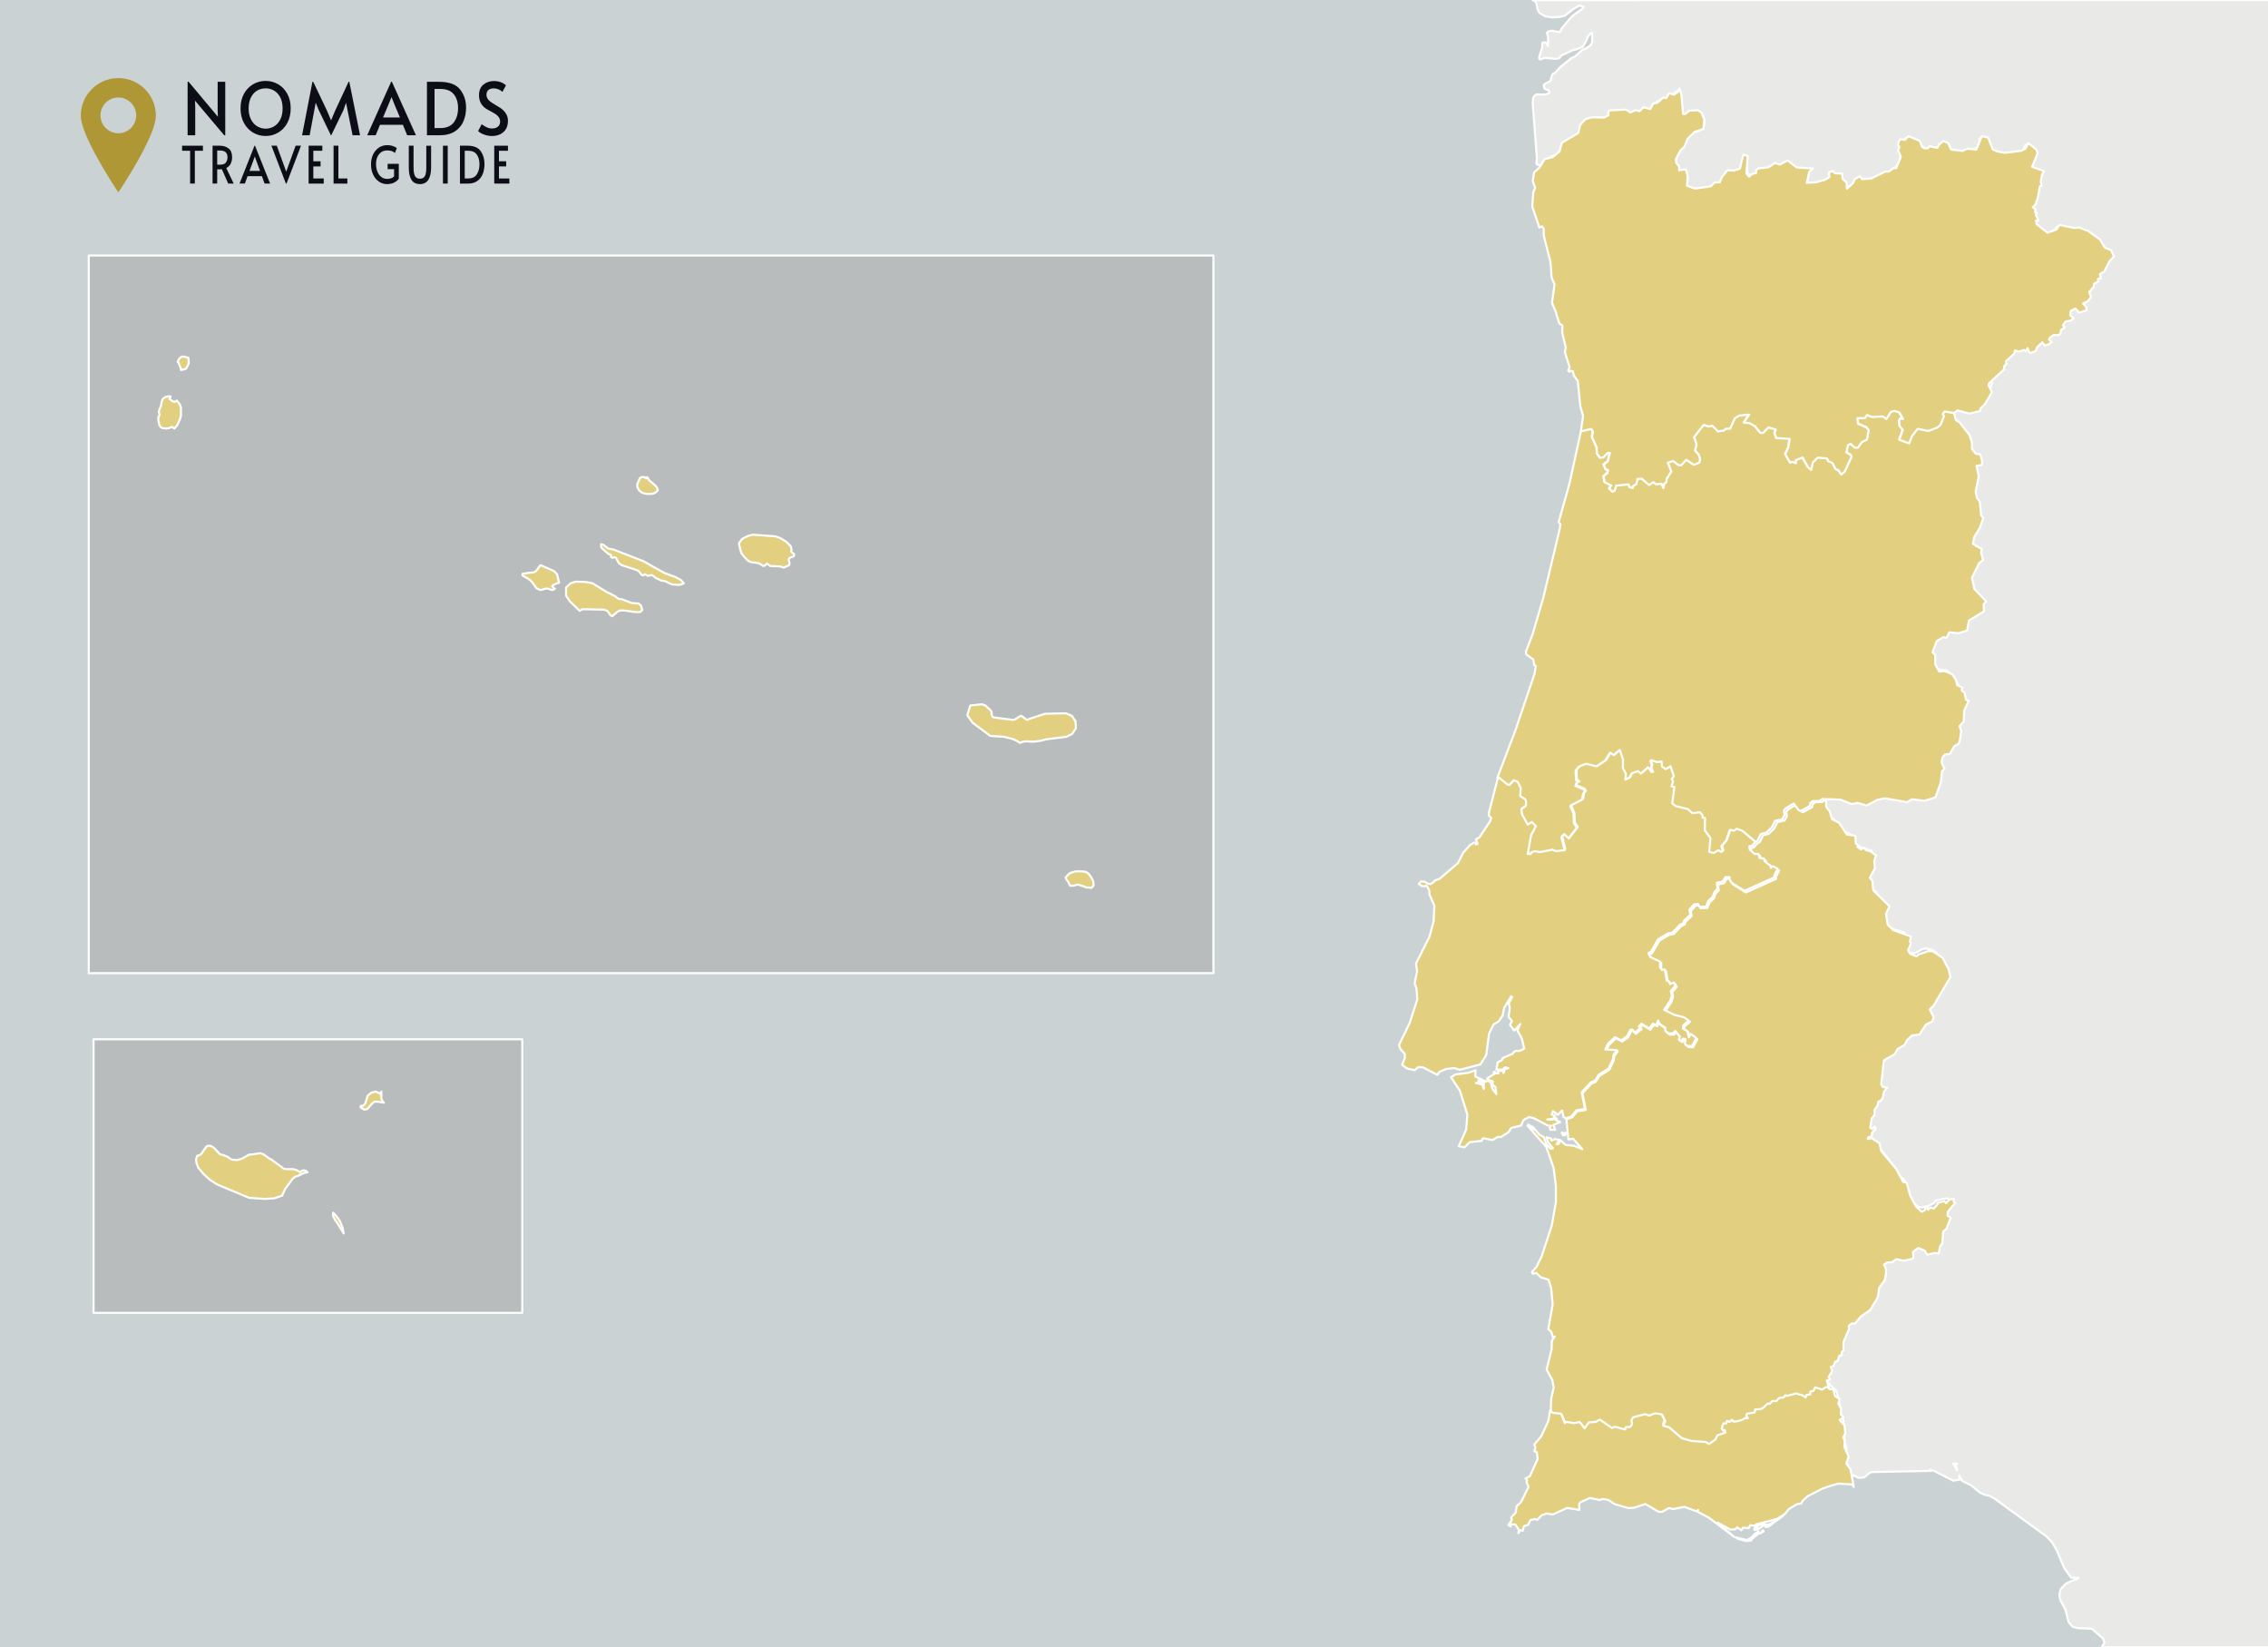 <?xml version="1.0" encoding="utf-8"?>
<!-- Generator: Adobe Illustrator 16.0.0, SVG Export Plug-In . SVG Version: 6.00 Build 0)  -->
<!DOCTYPE svg PUBLIC "-//W3C//DTD SVG 1.1//EN" "http://www.w3.org/Graphics/SVG/1.1/DTD/svg11.dtd">
<svg version="1.1" xmlns="http://www.w3.org/2000/svg" xmlns:xlink="http://www.w3.org/1999/xlink" x="0px" y="0px"
	 width="543.75px" height="394.852px" viewBox="0 0 543.75 394.852" enable-background="new 0 0 543.75 394.852"
	 xml:space="preserve">
<g id="Layer_1">
	<g id="Spain">
		<rect id="Sea2" x="0" y="0" fill="#CAD2D3" width="543.75" height="394.852"/>
		<path id="France" fill="#E9E9E7" stroke="#FFFFFF" stroke-width="0.5" stroke-linecap="round" stroke-linejoin="round" d="
			M638.309,33.792"/>
		<g>
			<path fill="#E9E9E7" stroke="#FFFFFF" stroke-width="0.5" stroke-linecap="round" stroke-linejoin="round" d="M543.75,0
				L367.453,0.055l0.584,0.208l0.32,0.644l0.248,1.231c0.006,0.026,0.014,0.055,0.027,0.08l0.381,0.764
				c0.027,0.054,0.07,0.1,0.123,0.13l1.271,0.765c0.035,0.021,0.076,0.035,0.115,0.041l1.729,0.258l1.697-0.134l1.148-0.254
				c0.047-0.011,0.09-0.032,0.129-0.063l1.867-1.499l1.145-0.637c0.025-0.014,0.049-0.031,0.07-0.053l0.129-0.128l0.334-0.043
				l0.867,0.248c0.02,0.006,0.037,0.011,0.057,0.013l-0.098,0.26l-0.676,0.563l-1.699,1.184l-0.91,0.912l-1.91,2.292
				c-0.02,0.024-0.037,0.052-0.047,0.078l-0.338,0.785l-0.051,0.026l-1.805-0.361c-0.041-0.008-0.082-0.008-0.123,0l-0.637,0.127
				c-0.027,0.005-0.055,0.016-0.08,0.027l-0.256,0.127c-0.143,0.071-0.209,0.234-0.16,0.385l0.238,0.791v2.188l-0.023,0.031
				l-0.398-0.717c-0.057-0.101-0.162-0.164-0.279-0.164h-0.381c-0.174,0-0.318,0.143-0.318,0.318v0.966l-0.496,1.492l-0.256,0.892
				c-0.033,0.115,0.002,0.24,0.092,0.321c0.088,0.082,0.215,0.107,0.326,0.063l0.949-0.355l2.602,0.249
				c0.029,0,0.061,0.001,0.092-0.005l0.637-0.128c0.074-0.016,0.141-0.056,0.188-0.113l0.463-0.577l2.676-1.223l1.059-0.269
				l1.273-0.509c0.066-0.025,0.121-0.072,0.156-0.132l0.787-1.319l0.484-1.212l0.658-0.658l0.236-0.064l0.043,0.163v2.089
				l-0.201,0.407l-0.221,0.33l-1.041,0.699l-0.893,0.383c-0.033,0.014-0.063,0.033-0.088,0.059l-1.623,1.498l-0.828,0.351
				c-0.029,0.013-0.057,0.027-0.082,0.048l-2.711,2.2l-1.006,1.133l-0.219,0.218l-0.461,0.231c-0.07,0.035-0.125,0.095-0.152,0.167
				l-0.271,0.693l-0.115,0.597l-0.088,0.257l-1.156,0.578c-0.029,0.017-0.057,0.035-0.082,0.061l-0.254,0.255
				c-0.078,0.079-0.111,0.194-0.084,0.303l0.127,0.51c0.027,0.102,0.1,0.184,0.199,0.221l0.885,0.333l0.145,0.359l-0.232,0.39
				l-0.814,0.212h-2.035c-0.084,0-0.166,0.034-0.225,0.093l-0.51,0.51c-0.051,0.051-0.084,0.118-0.092,0.19l-0.127,1.205
				l1.02,13.433l-0.127,1.02c-0.018,0.149,0.072,0.293,0.215,0.341l0.764,0.254c0.107,0.034,0.225,0.012,0.309-0.062l0.939-0.813
				l0.725-0.966l0.797-0.454l0.975-0.245c0.041-0.01,0.078-0.028,0.113-0.054l1.021-0.765c0.027-0.021,0.053-0.049,0.072-0.078
				l0.789-1.192l0.469-1.055l1.623-0.936l1.338-0.408l1.146-0.637c0.055-0.031,0.1-0.079,0.129-0.135l0.395-0.799l0.477-1.333
				l0.484-0.725l0.674-0.562l0.869-0.227h1.779c0.039,0,0.076-0.007,0.113-0.021l1.02-0.382c0.025-0.01,0.051-0.022,0.072-0.039
				l1.725-1.24l3.557,0.677l4.724-1.121c0.033-0.006,0.618-1.206,0.649-1.219l0.762-0.382c0.025-0.014,0.051-0.03,0.072-0.049
				l1.199-0.511l0.531-0.313l0.656,0.344l0.455-1.092c0.037,0,0.076-0.007,0.111-0.021l1.02-0.382
				c0.027-0.011,0.055-0.024,0.078-0.043l1.281-0.96l0.281,0.353l0.346,1.034l-0.125,2.919l0.129,1.146
				c0.01,0.084,0.051,0.161,0.117,0.213l0.637,0.51c0.08,0.064,0.186,0.086,0.285,0.058l0.932-0.269l0.848-0.365l0.896-0.11
				l0.881,0.33l0.666,0.667l0.33,0.884l-0.111,1.132l-0.447,0.782l-0.693,0.58l-2.416,0.573l-0.678,1.877
				c-0.02,0.02-0.039,0.041-0.055,0.066l-1.932,3.094l-0.508,1.146c-0.014,0.031-0.021,0.064-0.023,0.098l-0.131,1.273
				c-0.004,0.059,0.006,0.12,0.033,0.174l0.637,1.273c0.033,0.066,0.09,0.121,0.158,0.15l1.705,0.73l0.283,0.376l0.109,0.764
				l-0.252,1.656v0.127c0,0.166,0.127,0.303,0.291,0.317l4.457,0.382c0.043,0.003,0.09-0.001,0.133-0.018l2.113-0.746h0.07
				c0.09,0,0.174-0.037,0.234-0.102l1.688-1.822l0.471-0.716l0.6-0.599l0.629-0.315l0.836,0.117h0.893
				c0.115,0,0.221-0.063,0.275-0.161l0.512-0.892c0.014-0.028,0.025-0.059,0.031-0.09l0.25-1.127l0.211-0.736l0.469-0.175
				l0.104,1.519l0.381,2.038c0.027,0.15,0.16,0.26,0.313,0.26h1.527c0.084,0,0.166-0.034,0.227-0.094l0.381-0.382
				c0.023-0.024,0.043-0.053,0.059-0.083l0.273-0.551l0.07-0.208l0.391-0.083l1.475-0.01l3.184-0.763
				c0.025-0.007,0.055-0.017,0.08-0.03l1.277-0.697l0.592,0.197l1.512,1.006l0.893,0.51c0.047,0.027,0.104,0.042,0.158,0.042h2.232
				l-0.625,1.873c-0.012,0.031-0.018,0.065-0.018,0.101v0.636c0,0.128,0.076,0.243,0.193,0.293l0.891,0.382
				c0.027,0.011,0.055,0.019,0.082,0.022l0.893,0.127c0.025,0.004,0.055,0.005,0.078,0.002l1.223-0.146l1.018-0.383
				c0.033-0.013,0.064-0.029,0.094-0.054l0.764-0.636c0.035-0.028,0.061-0.063,0.082-0.104l0.271-0.551l0.127-0.382
				c0.012-0.033,0.016-0.066,0.016-0.101v-0.25l0.195-0.196h0.166l0.875,0.493l1.049,0.35l0.545,0.751l0.486,1.085l0.256,1.146
				c0.025,0.112,0.111,0.204,0.223,0.236c0.029,0.009,0.059,0.013,0.088,0.013c0.084,0,0.166-0.033,0.225-0.095l0.648-0.646
				l1.236-1.366l0.572-0.459l0.609-0.108l1.975,0.125l0.951-0.143l3.693-1.271c0.027-0.01,0.051-0.022,0.076-0.039l1.652-1.146
				c0.025-0.017,0.051-0.038,0.068-0.062l0.521-0.651l0.637-0.891c0.029-0.046,0.049-0.097,0.057-0.15l0.127-1.146
				c0.002-0.029,0.002-0.061-0.004-0.09l-0.373-2.116l0.107-0.864l1.002-0.89l0.842-0.48l0.58-0.097l1.525,1.055l1.527,1.272
				c0.021,0.019,0.047,0.033,0.072,0.046l1.652,0.764c0.08,0.037,0.178,0.039,0.26,0.003l1.84-0.795l1.096-0.768l0.201,0.134
				c0.006,0.005,0.014,0.004,0.021,0.008c0.006,0.002,0.008,0.009,0.012,0.012l0.725,0.358l1.273,0.891
				c0.031,0.021,0.063,0.036,0.098,0.046l1.4,0.382c0.037,0.011,0.072,0.015,0.109,0.011l3.184-0.254
				c0.049-0.005,0.098-0.02,0.139-0.045l1.273-0.765c0.086-0.051,0.141-0.138,0.152-0.236l0.213-1.812l1.178,0.271l1.715,2.814
				c0.045,0.073,0.115,0.125,0.199,0.145l1.654,0.383c0.027,0.006,0.055,0.008,0.082,0.008l3.643-0.14l1.783-0.51
				c0.094-0.025,0.17-0.093,0.207-0.184l0.516-1.238l0.908,0.364l0.648,0.758l0.117,0.971l-0.383,2.93
				c-0.01,0.082,0.012,0.165,0.061,0.23l0.385,0.509c0.051,0.067,0.127,0.112,0.209,0.124l0.826,0.112l1.066,0.388l-0.506,1.025
				l-1.273,5.61l-0.115,0.583l-0.736,1.226c-0.055,0.093-0.061,0.208-0.01,0.306l0.244,0.485l0.49,1.231l0.127,1.253l0.254,1.4
				c0.008,0.043,0.023,0.084,0.049,0.12l0.766,1.146c0.037,0.057,0.092,0.1,0.156,0.123l1.398,0.509
				c0.063,0.021,0.121,0.024,0.188,0.01l0.559-0.143l0.891-0.382c0.027-0.013,0.051-0.026,0.072-0.045l0.639-0.509
				c0.02-0.018,0.039-0.036,0.055-0.059l0.35-0.465l0.26-0.172l0.473-0.006l4.16,0.881l2.51,0.878l2.203,1.459l2.127,2.24
				l0.656,1.051l0.367,0.457l-2.264,3.459l-1.313,1.45l-0.381,0.638c-0.029,0.048-0.045,0.104-0.045,0.163v0.637
				c0,0.063,0.018,0.124,0.053,0.177l0.178,0.265l-0.082,0.327l-1.887,3.143c-0.029,0.049-0.045,0.104-0.045,0.164v0.215
				l-1.361,0.104c-0.033,0.002-0.063,0.01-0.094,0.021l-0.637,0.255c-0.031,0.013-0.059,0.029-0.086,0.051l-0.764,0.638
				c-0.104,0.086-0.141,0.227-0.096,0.353c0.041,0.108,0.133,0.185,0.244,0.205l-0.205,0.737l-0.504-0.096h-0.254
				c-0.113,0-0.221,0.062-0.275,0.16l-1.508,2.637l-1.59,1.595l-1.031,0.773l-0.73,0.608l-2.949,1.292l-0.426,0.318l-3.242,0.002
				l-1.02,0.128c-0.092,0.011-0.174,0.062-0.225,0.139l-2.414,3.429c-0.016,0.023-0.029,0.047-0.039,0.074l-0.605,1.576
				l-1.771,1.533l-0.664,0.934l-0.254,0.51c-0.027,0.053-0.037,0.109-0.033,0.167l0.121,1.597l-0.35,1.168l-1.971,2.843
				l-0.686,0.683l-1.23,0.117l-3.182-0.255c-0.059-0.001-0.115,0.006-0.168,0.032l-1.02,0.51c-0.088,0.044-0.148,0.126-0.17,0.223
				l-0.244,1.223l-0.482,0.846c-0.035,0.062-0.051,0.133-0.041,0.204l0.129,0.891c0.006,0.046,0.023,0.092,0.051,0.131l0.531,0.795
				l1.506,1.752l0.732,1.09l1.135,2.765l0.381,1.399c0.008,0.027,0.02,0.055,0.033,0.08l0.383,0.637
				c0.049,0.083,0.133,0.138,0.229,0.15l0.811,0.116l0.354,0.267l0.207,0.818l-0.176,0.525l-0.615,0.203
				c-0.119,0.042-0.207,0.15-0.217,0.279l-0.127,1.783c-0.002,0.042,0.002,0.083,0.018,0.122l0.113,0.335l0.123,0.71v0.286
				l-0.201,0.302c-0.033,0.052-0.053,0.113-0.053,0.177l0.004,2.081l0.135,0.932l0.631,2.262l0.379,2.142l0.125,1.241v0.713
				l-0.35,1.055l-1.16,2.322l-0.381,1.019c-0.018,0.047-0.021,0.097-0.018,0.147l0.127,1.146c0.004,0.038,0.014,0.074,0.031,0.107
				l0.383,0.765c0.021,0.041,0.049,0.078,0.086,0.105l0.582,0.467l0.451,0.881l0.242,1.086l-0.107,0.638l-1.133,1.771l-1.02,2.291
				c-0.023,0.058-0.033,0.12-0.023,0.182l0.383,2.292c0.006,0.039,0.021,0.077,0.041,0.111l1.146,1.909
				c0.016,0.025,0.033,0.049,0.057,0.069l1.602,1.488l-0.742,1.376l-2.648,2.025l-0.383,0.381c-0.041,0.041-0.07,0.091-0.084,0.146
				l-0.26,1.161c-0.004,0.013,0.002,0.024,0.002,0.036c-0.002,0.008-0.008,0.016-0.008,0.026v0.458l-0.078,0.234l-0.744,0.531
				l-0.855,0.116l-1.021-0.127c-0.047-0.005-0.096,0-0.139,0.014l-0.334,0.111h-0.584c-0.066,0-0.129,0.021-0.184,0.059
				l-2.133,1.503l-0.979,0.369c-0.066,0.024-0.125,0.072-0.162,0.134l-0.41,0.7l-0.496,1.487l-0.482,0.729
				c-0.064,0.094-0.072,0.217-0.021,0.319l0.486,0.976l0.375,2.243c0.004,0.038,0.018,0.074,0.037,0.106l0.51,0.892
				c0.033,0.063,0.092,0.111,0.158,0.137l0.637,0.254c0.027,0.013,0.059,0.021,0.09,0.022l1.342,0.122l0.396,0.192l0.588,0.47
				l0.639,1.137l1.113,1.354l1.949,3.534l-0.828,1.432l-0.254,0.763c-0.018,0.053-0.02,0.109-0.01,0.164l0.115,0.573l-0.471,2.149
				l-0.094,0.188l-0.447,0.337c-0.053,0.04-0.094,0.094-0.113,0.155l-0.127,0.382c-0.01,0.032-0.016,0.065-0.016,0.1l0.004,0.308
				l0.123,0.712l0.002,0.855l-0.123,1.118l-0.115,0.575l-1.209,1.812l-0.424,0.319l-1.098,0.365
				c-0.045,0.016-0.088,0.042-0.123,0.077l-0.381,0.382c-0.029,0.028-0.053,0.063-0.07,0.1l-0.379,0.892
				c-0.018,0.04-0.025,0.083-0.025,0.126v0.764c0,0.04,0.006,0.081,0.023,0.118l0.24,0.596l0.102,0.41l-0.199,0.504l-0.652,1.183
				l-0.256,0.637c-0.016,0.037-0.023,0.078-0.023,0.118v0.637c0,0.034,0.004,0.067,0.02,0.101l0.221,0.76l-0.545,1.197l-0.613,0.307
				l-7.42,0.883h-1.557l-1.066-0.711c-0.082-0.055-0.184-0.066-0.277-0.037l-0.717,0.237l-2.156,0.004l-0.891,0.127
				c-0.027,0.003-0.055,0.012-0.082,0.022l-1.457,0.607l-11.006-0.505c-0.094-0.01-0.174,0.027-0.234,0.088
				c-0.063,0.06-0.1,0.143-0.1,0.229v0.127c0,0.043,0.01,0.086,0.027,0.125l0.373,0.872l1.654,4.711
				c0.02,0.051,0.051,0.098,0.09,0.133l0.975,0.843l1.557,2.072l0.766,0.764c0.023,0.023,0.053,0.045,0.084,0.061l1.719,0.859
				l0.424,0.531l0.365,1.336c0.02,0.07,0.063,0.133,0.123,0.176l0.932,0.662l1.072,0.529l2.045,0.602l0.273,0.455l0.004,1.26
				l-0.238,1.469l-0.391,1.041l-0.256,0.893c-0.01,0.027-0.012,0.057-0.012,0.088l0.004,1.584l0.254,1.4
				c0.006,0.029,0.016,0.059,0.029,0.084l0.381,0.766c0.021,0.039,0.045,0.072,0.078,0.1l0.852,0.721l2.414,3.018l-0.535,0.957
				c-0.021,0.041-0.033,0.084-0.037,0.127l-0.127,1.4c-0.004,0.037,0,0.074,0.01,0.111l0.381,1.4
				c0.01,0.039,0.029,0.074,0.053,0.105l0.764,1.02c0.023,0.033,0.057,0.061,0.092,0.082l1.271,0.764
				c0.025,0.016,0.053,0.027,0.08,0.035l1.367,0.369l1.158,0.465l0.535,1.068l-0.098,0.486l-0.617,1.236
				c-0.033,0.063-0.041,0.135-0.027,0.205l0.127,0.635c0.014,0.063,0.043,0.117,0.088,0.164l0.508,0.51
				c0.025,0.023,0.055,0.043,0.082,0.061l0.768,0.381c0.025,0.014,0.057,0.023,0.09,0.029l0.764,0.127
				c0.059,0.01,0.115,0.004,0.17-0.02l0.684-0.277l1.211-0.727l1.143-0.115l1.295,0.354l1.057,0.695l0.857,0.859l0.59,1.045
				l0.354,1.176l-0.352,1.051c-0.043,0.125,0,0.266,0.104,0.348l0.518,0.414v0.422l-0.215,0.537l-0.516,0.656l-1.633,3.271
				l-1.115,1.615l-1.109,0.859c-0.123,0.098-0.158,0.268-0.084,0.404l0.705,1.293l-0.234,0.975v0.723l-0.926,0.707l-0.605,0.607
				l-0.813,0.465l-2.246,0.498c-0.045,0.01-0.086,0.029-0.123,0.057l-0.506,0.383c-0.047,0.035-0.084,0.082-0.105,0.135l-0.23,0.576
				l-0.697,0.701l-0.848,0.725l-0.705,0.234c-0.037,0.012-0.072,0.033-0.102,0.059l-3.057,2.545
				c-0.072,0.063-0.113,0.15-0.113,0.244v0.172l-0.469,0.818c-0.014,0.025-0.025,0.053-0.031,0.08l-0.518,2.725l-0.129,1.527
				c-0.002,0.029,0,0.061,0.006,0.09l0.121,0.574v0.508c0,0.049,0.012,0.098,0.035,0.143l0.254,0.51
				c0.037,0.076,0.104,0.133,0.184,0.16l0.313,0.104l0.139,0.139l0.084,0.342l-0.217,0.76l-2.135,3.141
				c-0.021,0.029-0.037,0.063-0.045,0.098l-0.877,3.258l-0.48,0.721c-0.072,0.111-0.068,0.254,0.006,0.363l0.561,0.783l-0.094,0.553
				l-1.088,1.33c-0.061,0.07-0.086,0.164-0.068,0.256c0.016,0.092,0.07,0.172,0.148,0.221l0.611,0.363l1.492,1.119l5.307,6.951
				l0.229,0.332l0.373,0.865l0.127,0.383c0.016,0.047,0.043,0.088,0.076,0.123l0.422,0.416l0.852,0.604l0.207,0.207l2.014,5.283
				c0.016,0.043,0.041,0.082,0.072,0.111l0.529,0.529l0.764,0.637c0.059,0.047,0.129,0.074,0.205,0.074l0.824-0.006l1.273-0.254
				c0.027-0.006,0.055-0.016,0.08-0.027l1.273-0.639c0.047-0.023,0.086-0.057,0.115-0.098l0.479-0.672l0.012,0.008
				c0.045,0.02,0.094,0.031,0.145,0.031h0.127c0.029,0,0.059-0.004,0.086-0.01l1.344-0.373l1.289-0.117l0.037,0.025l-0.135,0.113
				l0.361,0.361l-0.387,1.469l-0.396,0.93l-0.746,2.121l-0.928,2.139l-0.48,1.93l-0.449,0.674l-0.369,1.334l-0.684,0.137
				l-2.746-1.193l-1.369-0.219l-0.734,0.734l-0.631,1.561l-0.396,0.594l-0.172,0.113l-0.512,0.104l-0.629,0.334l-2.084-0.383
				l-0.619,0.465l-1.771,0.408l-0.502,0.752l0.012,0.828l0.113,0.514v0.568l-0.213,0.99l-1.168,3.133l-0.49,2.08l-1.301,2.367
				l-4.748,3.998l-1.004,1.395l-0.742,2.174l-0.5,3.131l-0.223,0.895l-1.451,1.678l-0.875,0.658l0.238,0.719l-0.059,0.248
				l-0.564,0.779l-0.268,0.502v1.551h0.412l0.225,0.842v0.441l0.188,0.188l0.414,0.641l1.338,1.244l0.152,0.229l0.713,2.584
				l0.121,1.318l-0.146,0.869l0.924,2.113l0.389,5.082l0.467,1.977l-0.377,1.002l0.295,1.619l0.844,3.23l2.232,0.957l1.254-0.18
				l1.1-0.961l0.563-0.281l14.543-0.297l-0.502-0.301l0.918,0.275l4.645,2.389l1.602-0.268l-0.158-0.947l0.754,1.291l2.143,1.07
				l2.105,1.736l1.16,0.514l1.059,0.234l1.252,0.676l12.553,9.131l1.309,1.426l1.078,1.91l1.783,4.199l1.664,2.301h1.783
				l-0.26,0.207l-1.869,0.75l-1.02,0.51l-1.193,1.291l-0.316,1.441l0.281,1.283l0.807,1.396l0.471,1.041l0.674,2.691l0.996,1.158
				l1.215,0.305l3.371,0.139l2.717,2.398l0.293,0.973l-0.68,1.088h39.918 M468.254,350.801h0.914l-0.217,0.43l0.27,1.164
				L468.254,350.801z"/>
		</g>
	</g>
	<g id="Logo">
		<g id="nomads-travel-guide_1_">
			<g id="Text_1_">
				<g>
					<path fill="#0C0D17" d="M46.756,24.124l0.049,1.397v6.904h-1.824V19.59h0.228l7.035,8.403l-0.062-1.465V19.61h1.821v12.814
						h-0.246L46.756,24.124z"/>
					<path fill="#0C0D17" d="M60.677,31.785c-0.92-0.54-1.648-1.311-2.193-2.31c-0.541-0.999-0.813-2.162-0.813-3.49
						c0-1.333,0.268-2.501,0.813-3.495c0.544-0.994,1.273-1.76,2.193-2.293c0.917-0.536,1.921-0.803,3.007-0.803
						c1.084,0,2.087,0.268,3.004,0.803c0.921,0.533,1.651,1.302,2.195,2.293c0.544,0.99,0.812,2.158,0.812,3.495
						c0,1.324-0.271,2.49-0.814,3.49c-0.541,0.998-1.277,1.77-2.192,2.31c-0.919,0.542-1.919,0.812-3.007,0.812
						C62.594,32.596,61.593,32.327,60.677,31.785z M65.735,30.273c0.618-0.378,1.111-0.934,1.476-1.661
						c0.364-0.724,0.545-1.591,0.545-2.606c0-1.022-0.183-1.896-0.545-2.622s-0.854-1.274-1.466-1.648
						c-0.614-0.373-1.303-0.559-2.062-0.559c-0.762,0-1.456,0.188-2.073,0.559c-0.619,0.371-1.105,0.92-1.46,1.648
						c-0.358,0.727-0.541,1.599-0.541,2.622c0,1.014,0.186,1.881,0.557,2.606c0.365,0.728,0.863,1.282,1.489,1.661
						c0.625,0.375,1.3,0.564,2.03,0.564C64.431,30.837,65.118,30.649,65.735,30.273z"/>
					<path fill="#0C0D17" d="M76.44,26.441l-0.75-1.814l-0.341,1.814l-1.113,5.979h-1.811l2.479-12.813h0.193l3.296,6.921
						l0.979,2.321l0.979-2.321l3.221-6.921h0.177l2.574,12.813h-1.792l-1.205-5.979l-0.354-1.814l-0.654,1.814l-2.897,5.979h-0.096
						L76.44,26.441z"/>
					<path fill="#0C0D17" d="M93.954,19.59l5.767,12.833h-2.104l-1.022-2.51h-5.493l-1.031,2.51h-2.036l5.743-12.833H93.954z
						 M93.14,25.051l-1.302,3.103h4.041l-1.295-3.085l-0.702-1.763H93.85L93.14,25.051z"/>
					<path fill="#0C0D17" d="M102.361,19.61h2.883c2.41,0,4.104,0.607,5.057,1.83c0.959,1.222,1.442,2.673,1.442,4.356
						c0,1.178-0.206,2.259-0.62,3.25c-0.408,0.995-1.095,1.808-2.043,2.437c-0.952,0.625-2.198,0.941-3.739,0.941h-2.98
						L102.361,19.61L102.361,19.61z M105.538,30.697c1.499,0,2.588-0.456,3.271-1.37c0.671-0.913,1.01-2.056,1.01-3.439
						c0-1.352-0.342-2.448-1.024-3.296c-0.678-0.852-1.765-1.271-3.26-1.271h-1.353v9.379L105.538,30.697L105.538,30.697z"/>
					<path fill="#0C0D17" d="M116.01,32.232c-0.639-0.241-1.103-0.516-1.383-0.819l0.863-1.653c0.225,0.221,0.58,0.446,1.067,0.685
						c0.478,0.235,0.945,0.354,1.393,0.354c0.574,0,1.048-0.14,1.41-0.432s0.544-0.69,0.544-1.204c0-0.394-0.097-0.735-0.292-1.028
						c-0.196-0.287-0.435-0.533-0.718-0.723c-0.285-0.191-0.679-0.429-1.201-0.707c-0.618-0.323-1.049-0.568-1.272-0.731
						c-1.055-0.753-1.582-1.803-1.582-3.136c0-1.104,0.344-1.951,1.028-2.538c0.686-0.588,1.548-0.877,2.59-0.877
						c1.111,0,2.064,0.341,2.854,1.027l-0.869,1.582c-0.207-0.229-0.496-0.431-0.872-0.6c-0.374-0.167-0.772-0.253-1.191-0.253
						c-0.539,0-0.971,0.132-1.283,0.394c-0.309,0.261-0.462,0.651-0.462,1.159c0,0.362,0.097,0.683,0.291,0.966
						c0.197,0.286,0.444,0.532,0.737,0.74c0.298,0.21,0.698,0.465,1.21,0.769c0.488,0.29,0.862,0.521,1.126,0.687
						c0.259,0.17,0.504,0.369,0.731,0.604c0.313,0.302,0.572,0.663,0.764,1.079c0.196,0.419,0.288,0.88,0.288,1.38
						c0,0.775-0.16,1.438-0.491,1.985c-0.331,0.548-0.788,0.96-1.368,1.237c-0.578,0.279-1.24,0.417-1.979,0.417
						C117.298,32.596,116.654,32.477,116.01,32.232z"/>
				</g>
				<g>
					<path fill="#0C0D17" d="M45.58,36.134h-1.925v-1.211h4.996v1.214h-1.939v7.859H45.58V36.134z"/>
					<path fill="#0C0D17" d="M54.707,43.998l-1.51-3.43c-0.313,0.018-0.593,0.024-0.836,0.024h-0.291v3.405h-1.107v-9.075h1.708
						c0.864,0,1.576,0.225,2.134,0.66c0.563,0.419,0.84,1.128,0.84,2.104c0,0.603-0.119,1.128-0.352,1.568
						c-0.232,0.438-0.584,0.785-1.049,1.02l1.788,3.729L54.707,43.998L54.707,43.998z M52.8,39.469c0.663,0,1.119-0.174,1.37-0.524
						c0.247-0.35,0.371-0.769,0.371-1.252c0-1.079-0.59-1.615-1.785-1.615h-0.685v3.396L52.8,39.469L52.8,39.469z"/>
					<path fill="#0C0D17" d="M61.139,34.914l3.615,9.082h-1.316l-0.644-1.775H59.35l-0.646,1.775h-1.275l3.594-9.082H61.139z
						 M60.629,38.773l-0.815,2.196h2.53l-0.802-2.192l-0.441-1.241h-0.023L60.629,38.773z"/>
					<path fill="#0C0D17" d="M65.073,34.923h1.294l2.25,6.232l2.257-6.232h1.289l-3.464,9.073h-0.157L65.073,34.923z"/>
					<path fill="#0C0D17" d="M73.989,34.923h3.289v1.214h-2.16v2.513h1.736v1.236h-1.736v2.894h2.498v1.225H73.99v-9.081H73.989z"/>
					<path fill="#0C0D17" d="M79.974,34.923h1.156v7.851h2.15v1.23h-3.308L79.974,34.923L79.974,34.923z"/>
					<path fill="#0C0D17" d="M90.81,43.503c-0.581-0.413-1.043-0.979-1.369-1.688c-0.331-0.726-0.493-1.535-0.493-2.432
						c0-0.864,0.165-1.657,0.498-2.357c0.334-0.701,0.8-1.24,1.387-1.646c0.593-0.39,1.265-0.59,2.002-0.59
						c0.409,0,0.763,0.043,1.085,0.131c0.325,0.094,0.595,0.186,0.796,0.298c0.208,0.109,0.343,0.21,0.417,0.287l-0.45,1.161
						c-0.42-0.41-1.051-0.616-1.875-0.616c-0.54,0-1.018,0.142-1.422,0.433c-0.408,0.287-0.715,0.681-0.921,1.172
						c-0.216,0.493-0.313,1.049-0.313,1.654c0,0.689,0.11,1.31,0.344,1.856c0.227,0.545,0.545,0.969,0.944,1.265
						c0.408,0.299,0.861,0.449,1.371,0.449c0.319,0,0.624-0.039,0.921-0.14c0.295-0.094,0.543-0.242,0.745-0.455v-1.752h-1.545
						v-1.27h2.679v3.555c-0.242,0.37-0.611,0.683-1.108,0.936c-0.49,0.246-1.065,0.374-1.709,0.374
						C92.056,44.123,91.394,43.917,90.81,43.503z"/>
					<path fill="#0C0D17" d="M98.643,43.098c-0.425-0.684-0.636-1.679-0.636-2.975v-5.201h1.143v5.223
						c0,0.97,0.118,1.654,0.356,2.065c0.229,0.416,0.632,0.626,1.176,0.626c0.543,0,0.935-0.207,1.169-0.608
						c0.235-0.41,0.354-1.104,0.354-2.08v-5.221h1.152v5.198c0,1.295-0.222,2.283-0.666,2.966c-0.446,0.684-1.113,1.036-2.005,1.036
						C99.743,44.123,99.065,43.777,98.643,43.098z"/>
					<path fill="#0C0D17" d="M106.199,34.923h1.142v9.073h-1.142V34.923z"/>
					<path fill="#0C0D17" d="M110.273,34.923h1.81c1.509,0,2.565,0.435,3.169,1.305c0.604,0.859,0.903,1.888,0.903,3.083
						c0,0.834-0.131,1.6-0.387,2.31c-0.261,0.708-0.686,1.28-1.285,1.722c-0.591,0.443-1.371,0.669-2.339,0.669h-1.867
						L110.273,34.923L110.273,34.923z M112.262,42.773c0.939,0,1.626-0.319,2.046-0.966c0.426-0.646,0.645-1.46,0.645-2.438
						c0-0.957-0.221-1.742-0.646-2.331c-0.423-0.604-1.108-0.902-2.043-0.902h-0.843v6.64L112.262,42.773L112.262,42.773z"/>
					<path fill="#0C0D17" d="M118.494,34.923h3.289v1.214h-2.156v2.513h1.73v1.236h-1.73v2.894h2.493v1.225h-3.625L118.494,34.923
						L118.494,34.923z"/>
				</g>
			</g>
		</g>
		<g id="pin_1_">
			<g>
				<g>
					<path fill="#AF9735" d="M33.229,38.178c-2.01,3.603-3.979,6.592-4.062,6.72l-0.794,1.2l-0.795-1.2
						c-0.082-0.128-2.065-3.146-4.063-6.72c-2.751-4.934-4.146-8.447-4.146-10.458c0-4.966,4.04-9.004,9.004-9.004
						s9.001,4.038,9.001,9.004C37.374,29.73,35.981,33.245,33.229,38.178z"/>
					<path fill="#CAD2D3" d="M28.373,31.941c-2.36,0-4.287-1.926-4.287-4.287c0-2.364,1.926-4.286,4.287-4.286
						c2.362,0,4.286,1.922,4.286,4.286C32.657,30.015,30.735,31.941,28.373,31.941z"/>
				</g>
			</g>
		</g>
	</g>
</g>
<g id="Layer_2">
	
		<path id="Alentejo-Portugal" fill="#E2CF7F" stroke="#FFFFFF" stroke-width="0.5" stroke-linecap="round" stroke-linejoin="round" d="
		M374.863,271.618l0.657-0.13l-0.313,0.641l-0.543-0.081l-0.245-0.593L374.863,271.618z M437.266,191.489l0.523,0.394l0.035,1.479
		l0.854,1.117l0.559,1.89l1.642,0.805l1.925,2.86l2.019,0.295l0.083,1.822l0.577,0.479l-0.167,0.328l0.856,0.625l0.854-0.43
		l0.264,0.577l1.084,0.295l1.396,0.985l-0.441,1.447l0.179,1.643l-1.214,2.301l0.606,0.706l0.229,2.315l3.879,3.795l-0.84,1.826
		l0.411,2.596l1.349,1.313l4.222,1.528l-0.246,1.266l0.246,0.361l-0.673,1.626l0.476,0.889l1.594,0.591l0.346-0.412l2.529-0.854
		l1.019,0.098l2.302,1.545l1.396,2.63l0.478,1.955l-3.994,6.802l-0.969,0.969l0.938,1.873l-0.33,1.02l-1.478,0.69l-1.626,2.433
		l-1.743,0.211l-1.167,1.086l-0.607,1.166l-1.675,1.002l-0.725,1.249l-2.578,1.464l-0.642,5.651l0.296,0.689l1.167,0.279
		l-0.774,0.821l-0.295,1.479l-0.574,0.903l-0.476,0.015l-0.264,1.119l-0.705,0.95l0.032,1.233l-0.691,0.79l-0.344,2.235l0.476,0.311
		l0.56-0.574l0.296,0.459l-0.938,1.084l-0.017,0.676l-0.871,0.344l-0.114,0.396l0.952-0.231l1.891,1.299l0.394,1.823l3.599,4.304
		l1.644,3.074l0.887,0.247l0.838,3.137l1.414,2.578l1.345,1.233l0.823-0.476l0.049-0.493l0.525,0.016l0.098,0.444l0.594-0.511
		l0.738,0.231l0.938-0.971l-0.066-0.359l1.675-0.444l0.445,0.476l0.838-0.885l1.068-0.117l-0.066,0.69l0.346,0.229l-1.759,2.187
		l-0.082,0.902l0.772,0.477l-1.035,2.712l-0.755,0.56l-0.248,2.924l-0.508,0.658l-0.33,1.758l-0.789-0.168l-2.02,0.411l-0.543-0.936
		l-1.545-0.656l-1.279,0.92l0.096,1.396l-0.312,0.313l-2.037,0.427l-1.708-0.395l-1.183,0.804h-1.037l-0.738,0.526l0.492,1.218
		l-0.098,1.378l-0.23,1.068l-1.347,1.906l-0.33,2.253l-1.838,3.087l-2.203,1.529l-1.512,1.74l-0.609-0.13l-0.804,0.606l0.099,0.707
		l-1.348,3.169l-0.017,2.055l-0.377,0.279l-0.064,0.856l-0.527,0.096l-0.46,1.3l-0.525,0.115l-0.444,1.067l-0.64,0.246l0.376,0.923
		l-0.87,1.394l0.313,0.643l-0.788,0.295l0.542,1.76l0,0l-0.656-0.083l-0.938,0.591l-1.627-0.543l-0.428,0.888l-0.721,0.099
		l-0.05,0.724l-0.92,0.146l-0.182,0.575l-0.952-0.591l-0.641-0.098l-0.626-0.263l-2.283,0.625l-0.328-0.198l-0.46,0.574
		l-1.085,0.115l-0.591,0.725l-0.396,0.015l-0.591-0.032l-0.673,0.708l-0.41-0.116l-1.232,1.132l-0.608,0.248l-1.167,0.032
		l-0.197,0.774l-1.791,0.263l-0.181,0.36l0.361,0.755l-0.591-0.065l-0.592,0.379l-0.509,0.197l-0.887,0.228l-0.872,0.053
		l-0.312-0.412l-0.593,0.509l-0.657-0.247L414,341.35l-0.675-0.031l-0.263,0.656l-0.132,0.591l0.361,0.459l0.345-0.096l0.182,0.606
		l-1.955,0.675l-0.444,1.001l-1.561,1.084l-0.757-0.494l-3.449-0.244l-2.316-0.674l-3.057-2.611l-1.347-0.347l-0.033-0.575l0,0
		l0.361-0.705l0,0l-0.723-1.479l-1.595-0.231l-1.446,0.545l-0.903-0.346l-2.94,0.772l-0.345,0.688l0.115,1.002l-0.444,0.625
		l-0.969,0.016l-0.229,0.593l-2.481-0.674l0,0l-0.643,0.346l0,0l-2.94-2.039l-0.97,0.526l-1.692,0.165l-1.002,1.444l-1.165-1.528
		l-1.348,0.265l-2.004-0.33l-0.198,0.33l-0.921-2.251l-2.02-0.245l-0.608-0.527l0,0l0.098-3.038l0.626-2.679l-0.329-1.775
		l-1.38-2.563l1.199-4.93l0.05-1.956l0.689-1.034l-0.511,0.066l-0.294-1.149l-0.74-0.692l1.052-5.865l-0.345-3.861l-0.642-2.119
		l-1.822-0.543l-1.101-1.069l-0.806,0.199l-0.263-0.409l1.101-1.251l1.215-2.446l2.466-7.51l0.984-5.653l-0.017-3.909l-0.558-4.255
		l-1.743-4.963l-4.483-5.093l0.164-0.297l0.394,0.231l0.706,1.215l-0.113-0.97l1.756,2.021l1.02,0.561l0.526,1.624l1.066,1.151
		l0.577-0.149l-1.167-1.413l-0.362-1.183l1.118,0.295l-0.034,0.447l0.773-0.166l0.132-0.215l1.001,0.249l-0.574,1.034l0.458-0.032
		l0.396-0.972l1.266,1.167l2.071,0.214l1.955,0.806l-2.202-2.497l-1.134,0.163l-0.492-4.83l0,0l1.363-0.426l1.265-1.497l2.021-0.313
		l-0.789-3.992l2.202-2.364l0.969-0.378l0.872-1.415l2.399-1.494l1.067-2.235l0.132-1.05l0.822-1.134l-2.778-0.181l0.69-1.365
		l1.644-1.543l1.495,0.755l1.429-1.002l0.772-1.529l0.461-0.064l0.623,0.755l1.363-1.117l-0.394-0.411l0.642-0.606l1.841,1.133
		l0.903-1.133l0.787,0.295l0.426-1.084l0.412,0.837l1.332,0.903l-0.017,0.69l0.837,0.691l1.003-0.032l0.575-0.561l1.1,1.299
		l-0.247,0.756l0.625,0.296l0.346-0.511l0.607,0.083l-0.113,1.149l0.573,0.462l1.101,0.082l1.053-1.923l-1.363-1.019l-0.429,0.854
		l-0.394-1.545l-1.052-0.574l0.146-0.772l1.283-1.117l-1.182-0.822l-2.152-0.508l-2.563-1.25l1.445-2.136l0.443-1.281l-0.246-1.035
		l1.101-1.363l-0.395-0.74l-0.889,0.395l-0.361-0.706l-0.459-0.1l-0.477-2.71l-0.625,0.147l-0.492-0.656l0.016-1.365l-2.364-1.084
		l-0.426-0.904l0.622-0.427l1.71-2.924l2.333-1.396l1.116-0.231l1.873-1.955l0.707-0.246l0.214-0.672l1.495-1.413l-0.247-1.167
		l1.151-1.284l0.919-0.079l0.345,0.704l1.595-0.08l0.492-1.333l1.051-0.951l0.444-1.2l0.723-0.706l-0.148-1.479l1.447-0.295
		l0.623-1.067l1.036,0.032l-0.099,0.46l0.592,0.902l3.071,1.907l7.264-3.27l-0.131-0.379l0.837-1.594l-1.084-0.656l-0.492,0.409
		l-0.034-0.427l-1.511-1.167l-0.133-0.607l-1.084-0.132l-0.215-0.951l-0.968-0.034l-1.151-1.052l-0.081-0.804l0.689-0.116
		l0.774-0.936l0,0l0.688-0.41l0.757-1.562l1.364-0.378l1.345-1.314l0.708-1.479l1.725-0.379l0.56-1.018l0,0l-0.182-1.069
		l0.444-0.542l0,0l1.938-1.166l1.201,1.61l0.508,0.164l2.153-1.2l0.066-0.673l0.672-0.509l1.576-0.017l0.642-0.476l0,0l-0.164-0.279
		H437.266z"/>
	
		<path id="Algarve-Portugal" fill="#E2CF7F" stroke="#FFFFFF" stroke-width="0.5" stroke-linecap="round" stroke-linejoin="round" d="
		M416.17,368.492l2.693,0.643l0.903-0.543l0.081,0.643l-1.166,0.13l-1.988-0.509l-0.525-0.363H416.17z M421.526,367.655
		l-1.463,1.186l-0.033-0.462l0.74-0.788l0.803-0.511L421.526,367.655L421.526,367.655z M422.692,366.75l0.132,0.313l-0.888,0.493
		L422.692,366.75L422.692,366.75z M421.197,366.159l0.376,0.363l-0.985,0.197l0.066-0.478l0.444-0.362L421.197,366.159z
		 M422.938,365.24l-0.246,0.494l-0.361-0.345l0.017,0.574l-0.725,0.509l-0.295-0.641l0.806-0.559L422.938,365.24z M427.489,363.319
		l-3.564,2.629l-0.658,0.064l-0.196-0.606l1.018,0.063L427.489,363.319z M371.625,338.08l0.608,0.526l2.021,0.246l0.921,2.25
		l0.198-0.327l2.004,0.327l1.347-0.262l1.167,1.527l1.001-1.429l1.692-0.147l0.97-0.527l2.941,2.038l0,0l0.642-0.344l0,0l2.48,0.672
		l0.229-0.59l0.97-0.016l0.443-0.625l-0.115-0.986l0.345-0.69l2.941-0.772l0.902,0.344l1.447-0.541l1.595,0.231l0.722,1.477l0,0
		l-0.345,0.709l0,0l0.033,0.574l1.346,0.344l3.058,2.612l2.316,0.675l3.45,0.245l0.756,0.495l1.561-1.086l0.445-0.984l1.954-0.676
		l-0.182-0.605l-0.345,0.098l-0.345-0.461l0.131-0.592l0.263-0.654l0.676,0.031l0.113-0.608l0.657,0.245l0.593-0.509l0.312,0.411
		l0.87-0.05l0.889-0.229l0.526-0.197l0.589-0.379l0.592,0.067l-0.344-0.739l0.181-0.36l1.791-0.264l0.197-0.774l1.166-0.031
		l0.609-0.246l1.232-1.134l0.409,0.114l0.673-0.706l0.592,0.033l0.395-0.016l0.592-0.723l1.084-0.117l0.46-0.575l0.33,0.199
		l2.282-0.628l0.642,0.265l0.641,0.099l0.953,0.608l0.18-0.575l0.92-0.147l0.052-0.722l0.722-0.102l0.429-0.869l1.625,0.541
		l0.937-0.592l0.658,0.083l0,0l0.163,0.379l0.97,0.064l0.395,1.596l1.085,0.723l-0.313,1.132l0.672,1.136l-0.032,1.477l0.626,0.675
		l-0.937,0.609l1.166,1.264l0.196,1.856l-0.46,1.02l0.329,1.002l-0.116,1.299l1.068,2.381l-0.591,1.563l1.019,1.495l0.789,4.187
		l-0.428-0.622l-3.252-0.183l-1.891,0.511l-1.248,0.444l-0.675,0.213l-3.549,1.824l-1.183,1.083l-0.41,0.676l-1.02,0.163
		l-1.938,1.199l-0.903,1.149l-1.923,1.185l-5.044,1.332l-0.1,0.311l-1.264-0.116l-0.379,0.691l-1.363-0.132l-0.378,0.641
		l-1.02-0.723l-0.427,0.509l-1.2,0.048l-3.038-1.675l3.977,3.45l-6.112-4.65l-2.693-1.396l0.13-0.427l-0.412,0.297l-2.923-1.051
		l-2.547,0.524l-1.084-0.229l-1.692,0.903l-0.823-0.018l-3.171-1.856l-2.793,0.921l-1.331,0.05l-3.254-0.956l-1.494-0.999
		l-1.396-0.23l-0.642,0.264l-2.334-0.511l-2.316,1.052l-0.311,0.395l0.049,1.429l-2.925-0.475l-3.385,1.559l-1.494-0.212
		l-1.185,0.377l-1.166,1.185l-0.36-0.265l-1.2,0.246l-0.576,1.184l-0.984,0.279l-0.295,1.151l-0.511-0.198l-0.542,0.755l0.132-0.82
		l-0.838-1.265l-1.019-0.099l-0.116,0.541l-0.543-0.329l0.889-1.313l-0.246-0.313l0.246-0.444l0.872-0.903l0.228-1.578l1.003-0.87
		l1.842-3.728l-0.493-1.153l0.179-0.427l-0.426-0.426l1.05-0.528l1.874-4.139l-0.197-1.609l-0.574-0.214l0.214-0.971l-0.263-0.656
		l1.658-1.955l1.71-3.68L371.625,338.08L371.625,338.08z"/>
	
		<path id="Central-Portugal" fill="#E2CF7F" stroke="#FFFFFF" stroke-width="0.5" stroke-linecap="round" stroke-linejoin="round" d="
		M379.017,103.374l2.448-0.641l0.377,0.723l-0.213,1.232l1.118,2.465l0.082,1.478l0.723,1.052l0.82-0.148l1.037-1.084l0.508,0.049
		l-0.476,2.021l-1.02,0.772l0.493,1.15l0.561,0.147l-0.149,0.74l-0.937,0.772l0.28,1.396l1.593,0.822l-0.492,0.69l0.755,0.756
		l0.509-0.181l0.38-1.265l2.99-0.297l0.195,0.658l0.774,0.23l0.048-0.427l0.87-0.543l0.247-1.2l1.019-0.098l1.792,1.528l1.019-0.673
		l0.56,0.476l1.412-0.083l0.443,1.02l0.182-1.036l0.524-0.394l0.065-0.822l1.102-1.692l-0.854-2.136l1.298-0.411l1.183,0.937
		l0.707,0.115l1.281-1.331l1.774,1.2l1.315-0.525l0.212-0.773l-0.327-1.067l-0.904-1.052l0.361-1.479l-0.591-1.742l2.317-2.94
		l1.165,0.395l0.872-0.214l1.412,1.396l1.462-0.246l0.297-0.379l1.117-0.048l1.15-2.498l1.149-0.641l2.284-0.23l-1.265,1.921
		l1.33,0.131l1.313,0.723l1.298,1.627h0.626l1.315-1.348l1.74,0.559l-0.295,0.854l0.411,1.167l3.22,0.197l-0.328,2.087l-0.74,1.577
		l1.182,2.037l0.495-0.197l0.888,0.329l-0.065-0.723l1.658-0.624l1.265,2.283l0.79,0.657l0.41-1.807l1.183-1.133l2.218,0.181
		l0.329,0.673l0.986,0.427l0.722,1.413l0.757,0.411l0.624,0.952l0.821-0.706l1.627-3.516l-0.131-0.428l-1.086-0.657l0.362-1.742
		l0.641-0.313l0.954,0.887l0.771,0.049l0.952-1.364l1.248-0.625l0.396-2.25l-0.559-0.657l-2.021-0.871l-0.115-1.364l1.774,0.017
		l0.543-0.755l1.167,0.475l2.628-0.13l0.837,0.607l1.101-1.725l0.855-0.213l1.133,0.377l0,0l0.905,1.594l0,0l-0.724-0.065
		l-0.197,0.492l0.099,1.183l0.772,1.036l-0.837,2.333l2.38,0.871l0.659-1.758l1.347-1.725l2.628,0.493l2.022-0.756l0.805-0.624
		l0.839-2.12l-0.28-0.559l0.459-0.575l2.252,0.361l0,0l0.542,1.791l0.771,0.41l2.464,3.155l0.562,1.758l0.015,1.562l0.921,1.116
		l1.083,0.181l0.412,1.512l0.016,0.985l-1.331,0.247l0.509,2.546l-0.737,3.615l0.327,1.545l0.673,0.87l0.33,3.336l0.509,0.559
		l-0.822,2.35l-1.363,2.25l-0.312,1.626l2.169,1.25l-0.196,0.854l0.458,1.742l-0.951,0.806l-1.708,3.467l0.589,2.677l2.845,3.007
		l-0.625,0.657l0.064,1.709l-3.598,2.202l-0.426,2.383l-2.072,0.657l-2.202-0.229l-0.673,1.363l-0.706-0.197l-1.644,0.936
		l-0.985,2.695l0.625,0.641l0.032,2.3l0.937,1.692l1.233-0.132l1.889,0.756l0.92,1.446l0.264,1.184l1.232,0.576l-0.164,0.64
		l0.722,0.641l0.313,1.61l0.639,0.313l-1.067,2.316l-0.099,2.581l-1.003,1.133l0.396,1.249l-0.361,2.35l-0.313,0.657l-1.002,0.591
		l-1.1,1.873l-1.119,0.066l-0.609,0.723l-0.212,1.25l0.689,1.446l-0.574,0.624l-0.313,2.695l-1.265,3.548l-2.595,0.822l-3.04-0.361
		l-1.167,0.689l-5.357-0.92l-1.823,0.378l-2.529,1.363l-2.136-0.657l-1.397,0.312l-2.761-1.084l-4.354-0.148l0,0l-0.641,0.477
		l-1.577,0.016l-0.673,0.509l-0.066,0.657l-2.136,1.2l-0.526-0.164l-1.198-1.61l-1.94,1.15l0,0l-0.427,0.509l0.163,1.101l0,0
		l-0.558,1.019l-1.725,0.377l-0.706,1.479l-1.349,1.314l-1.363,0.379l-0.755,1.559l-0.707,0.411l0,0l-3.139-2.611l0,0l-1.313-0.492
		l0,0l-0.725,0.475l-0.837-0.213l-0.854,2.515l-1.118,1.247l0.297,1.151l-0.493,0.41l-0.675-0.428l-1.133,0.658l-1.102-0.262
		l0.313-3.338l-1.347-1.789l0.049-2.942l-0.576-0.131l-0.016-0.559l-0.607-0.706l-1.824,0.214l-1.084-1.003l-2.873-0.707
		l-0.872-0.656l0.541-3.912l-0.689-0.165l0.378-1.264l-0.361-0.461l0.508-0.722l-0.788-2.35l-1.15,0.69l-0.903-0.64l-0.099-1.2
		l-1.083,0.165l-1.415-0.477l0.296,1.183l-0.245,0.674l0.442,0.936l-0.41,0.033l-0.807-1.117l-1.707,1.511l-0.724-0.591
		l-1.413,0.476l-0.459,0.954l-1.134,0.608l0.097-1.43l-0.721-1.379l0.031-2.005l-0.838-2.284l-1.445,1.249l-0.788-0.624l-1.067,1.79
		l-2.268,1.512l-2.498-0.641l-1.609,0.641l-0.69,0.838l0.113,2.283l0.594,0.46l-0.493,0.181l-0.247,0.74l2.021,0.821l0.263,0.493
		l-0.46,0.591l-0.213,1.397l-2.845,1.496l0.773,1.856l0.099,2.283l0.739,1.053l-2.169,2.776l-1.101-1.052l-0.478,0.591l0.741,2.926
		l-0.183,0.327l-2.02,0.214l-0.904-0.346l-2.99,0.575l-1.118-0.214l-0.788,0.214l-0.264,0.46l-0.721-0.031l0.804-4.484l1.134-2.138
		l-0.969-1.018l-0.986,0.656l-1.365-2.48l-0.146-1.314l1.084-0.757l0.065-1.002l-0.213-0.509l-1.199-0.805l0.131-1.907l-0.706-1.479
		l-0.953-0.377l-0.969,1.068l-0.511-0.033l-2.283-1.856l0,0l4.321-11.337l4.6-13.622l0.264-1.758l-0.395-0.329l-0.032-0.295
		l-0.165-0.97l-1.692-1.232l-0.08-0.608l1.658-4.337l2.515-8.578l3.91-16.381l0.197-1.282l-0.411-0.525l2.579-9.202L379.017,103.374
		z"/>
	
		<path id="Lisbon-Portugal" fill="#E2CF7F" stroke="#FFFFFF" stroke-width="0.5" stroke-linecap="round" stroke-linejoin="round" d="
		M359.17,186.214l2.284,1.857l0.511,0.033l0.969-1.084l0.953,0.377l0.706,1.479l-0.131,1.922l1.216,0.789l0.213,0.525l-0.064,1.002
		l-1.086,0.757l0.166,1.313l1.364,2.481l0.984-0.656l0.969,1.018l-1.151,2.153l-0.802,4.484l0.721,0.033l0.264-0.46l0.789-0.214
		l1.117,0.214l2.99-0.575l0.903,0.345l2.021-0.229l0.198-0.329l-0.741-2.926l0.479-0.606l1.098,1.069l2.171-2.779l-0.724-1.034
		l-0.098-2.283l-0.772-1.857l2.843-1.495l0.229-1.414l0.46-0.574l-0.279-0.51l-2.021-0.805l0.246-0.756l0.512-0.18l-0.594-0.461
		l-0.114-2.284l0.689-0.854l1.626-0.641l2.499,0.641l2.267-1.512l1.069-1.791l0.787,0.608l1.446-1.249l0.755,2.317l-0.031,2.005
		l0.721,1.379l-0.112,1.43l1.149-0.624l0.46-0.954l1.413-0.476l0.722,0.591l1.693-1.512l0.805,1.118l0.41-0.033l-0.443-0.937
		l0.246-0.69l-0.295-1.183l1.43,0.477l1.084-0.148l0.1,1.199l0.902,0.641l1.136-0.689l0.787,2.349l-0.51,0.723l0.347,0.46
		l-0.379,1.265l0.688,0.165l-0.523,3.911l0.869,0.673l2.875,0.707l1.085,0.986l1.825-0.214l0.623,0.707l0.016,0.558l0.577,0.131
		l-0.05,2.957l1.347,1.793l-0.297,3.335l1.086,0.277l1.135-0.656l0.673,0.426l0.493-0.41l-0.296-1.134l1.101-1.248l0.869-2.515
		l0.839,0.217l0.739-0.479l0,0l1.314,0.479l0,0l3.138,2.626l0,0l-0.771,0.938l-0.688,0.113l0.082,0.807l1.149,1.05l0.969,0.033
		l0.214,0.954l1.084,0.13l0.133,0.625l1.51,1.167l0.051,0.442l0.492-0.395l1.085,0.658l-0.821,1.595l0.148,0.376l-7.247,3.27
		l-3.072-1.907l-0.591-0.902l0.098-0.46l-1.034-0.032l-0.624,1.067l-1.43,0.295l0.146,1.481l-0.723,0.723l-0.443,1.197l-1.051,0.972
		l-0.495,1.329l-1.594,0.082l-0.345-0.705l-0.919,0.082l-1.15,1.281l0.246,1.183l-1.494,1.431l-0.213,0.674l-0.708,0.244
		l-1.872,1.958l-1.117,0.229l-2.333,1.396l-1.71,2.926l-0.625,0.425l0.429,0.905l2.364,1.084l-0.016,1.363l0.493,0.656l0.643-0.147
		l0.477,2.711l0.458,0.099l0.362,0.707l0.886-0.394l0.396,0.738l-1.102,1.363l0.247,1.037l-0.444,1.297l-1.429,2.136l2.564,1.251
		l2.151,0.509l1.181,0.82l-1.279,1.117l-0.132,0.772l1.05,0.591l0.396,1.545l0.428-0.854l1.363,1.02l-1.051,1.922l-1.102-0.081
		l-0.574-0.46l0.114-1.151l-0.608-0.082l-0.344,0.509l-0.626-0.295l0.248-0.756l-1.101-1.299l-0.576,0.56l-1.004,0.033l-0.837-0.689
		l0.018-0.691l-1.332-0.902l-0.41-0.839l-0.426,1.084l-0.789-0.296l-0.903,1.134l-1.842-1.134l-0.624,0.607l0.395,0.411
		l-1.363,1.117l-0.625-0.756l-0.46,0.066l-0.756,1.528l-1.429,1.002l-1.497-0.755l-1.642,1.543l-0.691,1.381l2.794,0.18
		l-0.804,1.135l-0.132,1.067l-1.068,2.235l-2.398,1.495l-0.871,1.413l-0.969,0.379l-2.202,2.38l0.788,3.994l-2.021,0.311
		l-1.266,1.497l-1.364,0.442l0,0l-0.509-0.428l-0.313-1.445l-1.019,1.019l-1.199-0.887l-0.279,0.838l0.772,0.262l-0.444,0.74
		l-1.396,0.165l1.249,0.082l0.56-0.412l0.475,0.117l-0.345,0.345l1.166,0.509l-1.643,0.659l0.445,1.197l-0.461-0.033H372.2
		l-0.492,0.033l-0.163-0.461l0.376-0.525l-0.608-0.016l-0.196-0.018l-3.436-1.808l-1.132-0.244l-1.313,0.74l-0.542,1.279
		l-2.418,0.608l-0.624,1.018l-1.856,1.151l-0.705-0.033l-1.249,0.74l-2.284-0.429l-0.23,0.313l-0.064,0.313l-2.909,0.313
		l-1.232,1.249l-1.38-0.279l1.773-4.009l0.28-3.599l-1.807-5.719l-2.104-3.188l1.05-0.689l3.041-0.378l1.79-0.608l-0.081,1.479
		l2.267,1.085l-0.624,0.295l-0.707-0.493l-0.229,0.198l0.426,0.375l-0.983,0.1l1.478,0.345l0.428,1.07v-1.53l0.706-0.376l0.856,0.13
		l0.492,1.759l0.937,1.267l-0.216-1.727l-0.655-0.41l0.016-0.922l-1.33-0.46l0.017-0.263l1.674-1.034l-0.163-0.395l0.264-0.181
		l0.179,0.428h0.739l-0.162-0.526l0.31-0.033l0.28-0.049l0.625-0.032l0.132,0.525l0.328-0.904l0.854-0.247l-0.771-0.181
		l-0.625,0.544l-1.447,0.033l0.263-1.742l1.069-0.592l0.181-0.476l2.284-0.988l0.64-0.689l1.135-0.033l1.086-0.541l-0.608-2.464
		l-1.035-1.907l0.689-1.527l-1.463,1.594l-1.019-1.414l0.494-0.92l-0.84-1.002l0.346-2.138l-0.28-1.067l0.807-1.495l-0.229-0.212
		l-1.692,2.793l-0.346,1.807l-0.938,1.414l-1.231,0.723l-1.102,2.219l-0.674,5.156l-1.412,2.237l-4.946,1.281l-1.265-0.427
		l-1.988,0.229l-1.61,0.69l-0.509,0.704l-3.45-1.806l-1.068-0.065l-0.902,0.758l-1.742-0.363l-1.281-0.921l0.656-1.579v-1.05
		l-1.085-1.167l-0.312-0.953l2.562-5.258l1.825-5.667l-0.196-2.713l-0.445-1.083l0.593-2.957l-0.264-1.823l3.237-6.475l0.985-3.632
		l0.183-3.796l-1.151-2.612l-0.132-1.214l-0.559-0.905l-1.003,0.115l-0.903-0.574l0.542-0.608l1.02,0.1l0.411,0.36l0.804,0.196
		l0.806-0.491l0.262-0.379l1.151-0.411l4.419-3.778l1.25-2.481l1.643-1.841l0.97-0.574l0.36,0.032l0.031,0.395l0.463-0.114
		l-0.427-1.101l0.821-0.428l2.628-3.96l0.213-0.756l-0.525-0.493l-0.016-0.722L359.17,186.214L359.17,186.214z"/>
	
		<path id="Nortern-Portugal" fill="#E2CF7F" stroke="#FFFFFF" stroke-width="0.5" stroke-linecap="round" stroke-linejoin="round" d="
		M403.12,22.7l0.395,4.584l0.411,0.083l1.116-0.838l2.038-0.098l0.855,0.591l0.671,1.643l-0.212,2.25l-2.12,0.707l-1.708,1.66
		l-0.673,1.807l-1.035,1.002l-1.084,2.103L401.871,39l0.757,0.985l-0.098,0.822l1.624-0.197l0.429,1.413l-0.115,2.497l1.923,0.674
		l3.745-0.526l0.921-0.92l1.249-0.066l0.493-1.199l1.38-1.692l1.526,0.115l1.415-0.477l0.854-3.369l1.035,0.33l-0.296,4.206
		l0.642,0.755l0.804-0.689l0.84-0.181l0.098-0.789l0.509-0.329l2.351-0.262l1.627-1.068l1.083,0.427l1.906-1.019l2.185,1.693
		l3.878,0.262l-0.87,0.789l-0.575,2.629l2.25-0.132l2.153-0.606l1.035-0.659l-0.198-1.051l0.97-0.41l0.526,0.574l1.727,0.082
		l0.098,1.249l0.984,0.905l0.033,1.445l1.495-1.299l0.362-0.919l1.266-0.773l0.525,0.724l2.168-0.148l3.369-1.643l0.937-0.065
		l1.034-0.773l0.708-0.033l1.101-2.694l-0.673-1.577l0.327-0.822l-0.313-0.247l0.064-0.854l0.462-0.739l1.101,0.18l0.837-0.887
		l2.729,1.134l0.558,1.446l0.461,0.312l0.887,0.017l0.427-0.494l1.874,0.395l0.475-0.887l1.02-0.756l1.118,0.493l0.688,1.544
		l2.696,0.329l1.313-0.542l2.038,0.246l1.315-3.253l1.511,0.363l1.134,2.875l1.167,0.459l1.709,0.313l3.96-0.494l1.001-0.509
		l0.658-1.331l1.938,1.562l0.296,0.87l-1.314,3.253l2.874,1.036l-0.442,0.706l-0.36,1.759l0.195,1.035l-0.411,0.148l-0.492,2.728
		L488,49.038l-0.641,0.625L488,50.139l-0.082,0.723l0.442,0.23l-0.278,0.411l0.592,1.2l-0.148,0.328l-0.426-0.164l0.195,0.887
		l2.581,2.021l2.169-0.755l0.722-1.117l3.418,0.723l1.298-0.082l2.088,0.789l2.875,2.037l1.184,1.972l1.51,0.641l0.675,1.495
		l-1.069,1.15l-1.248,2.465l-1.051,0.575l0.246,1.051l-0.723,0.099l0.081,0.658l-0.987,0.509l-0.13,0.821l-1.051,1.216l0.46,1.134
		l-0.789,1.036l-1.133,0.558l0.771,0.855l0.05,0.772l-1.79,0.575l-0.857-1.02l-1.115,0.592l-0.148,1.069l0.823,0.69l-0.725,0.574
		l-1.232,0.197l-0.608,0.92l0.396,0.543l-0.872,0.575l-0.082,0.822l-0.476,0.426l-1.233-0.032l-0.901,0.674l-0.164,0.427l0.64,0.559
		l-0.724,0.559l-0.97,0.263l-0.543-0.739l-1.247,1.15l-0.295,0.87l-1.135,0.494l-0.494-0.116l-0.377-1.002l-0.493,0.756
		l-0.377-0.345l-1.134,0.428l-1.02-0.28l-0.213,0.789l-1.973,1.808l0.131,0.624l-0.558,0.575l0.034,0.69l-3.648,3.385l-0.099,0.509
		l0.787,1.627l-1.706,2.907l-1.068,1.036l0.049,0.526l-2.661,0.656l-2.843-0.771l-0.854,0.624l0,0l-2.236-0.361l-0.46,0.575
		l0.278,0.576l-0.854,2.104l-0.806,0.624l-2.019,0.772l-2.614-0.492l-1.362,1.725l-0.658,1.758l-2.383-0.871l0.839-2.333
		l-0.772-1.019l-0.098-1.183l0.212-0.493l0.723,0.065l0,0l-0.903-1.593l0,0l-1.133-0.362l-0.856,0.213l-1.115,1.726l-0.822-0.608
		l-2.629,0.147l-1.168-0.493l-0.541,0.755l-1.773-0.016l0.113,1.363l2.023,0.872l0.557,0.658l-0.41,2.25l-1.232,0.625l-0.953,1.347
		l-0.771-0.049l-0.953-0.888l-0.642,0.312l-0.378,1.742l1.102,0.657l0.115,0.428l-1.611,3.516l-0.82,0.69l-0.641-0.953l-0.756-0.395
		l-0.724-1.412l-0.984-0.428l-0.331-0.673l-2.216-0.181l-1.168,1.134l-0.41,1.79l-0.789-0.657l-1.264-2.283l-1.661,0.623
		l0.049,0.724l-0.871-0.328l-0.508,0.197l-1.184-2.038l0.756-1.577l0.328-2.087l-3.22-0.198l-0.428-1.166l0.313-0.854l-1.758-0.542
		l-1.313,1.347h-0.625l-1.298-1.626l-1.314-0.724l-1.332-0.132l1.267-1.922l-2.285,0.214l-1.149,0.64l-1.133,2.515l-1.118,0.049
		l-0.313,0.378l-1.462,0.246l-1.413-1.396l-0.855,0.214l-1.167-0.411l-2.332,2.957l0.591,1.742l-0.36,1.478l0.903,1.052l0.328,1.067
		l-0.212,0.773l-1.317,0.525l-1.773-1.216l-1.281,1.348l-0.707-0.115l-1.183-0.937l-1.298,0.411l0.855,2.137l-1.101,1.692
		l-0.065,0.822l-0.527,0.394l-0.18,1.036l-0.444-1.019l-1.413,0.083l-0.559-0.477l-1.018,0.674l-1.793-1.529l-1.018,0.083
		l-0.229,1.199l-0.872,0.542l-0.031,0.427l-0.773-0.213l-0.198-0.657l-2.988,0.295l-0.396,1.265l-0.509,0.164l-0.757-0.755
		l0.494-0.689l-1.596-0.806l-0.278-1.396l0.938-0.772l0.146-0.756l-0.541-0.132l-0.509-1.15l1.019-0.787l0.477-2.022l-0.511-0.032
		l-1.035,1.084l-0.821,0.148l-0.722-1.052l-0.084-1.496l-1.115-2.448l0.213-1.232l-0.377-0.724l-2.499,0.576l0,0l0.526-3.73
		l-0.658-2.217l-0.624-6.13l-0.919-1.232l-0.247-1.083l-0.657-0.132l-0.164,0.263l-0.33-0.329l0.364-0.772l-1.136-3.647l0.214-1.101
		l-0.854-3.549l0.048-1.676l-0.722-0.542l-0.657-1.956l-0.115-0.591l-1.003-2.383l0.609-4.42l-0.69-1.61l-0.28-3.713l-1.626-6.424
		l0.016-1.562l-0.41-0.591l-0.641,0.279l-1.709-5.027l0.246-3.451l0.46-1.001l-0.574-1.643l0.294-2.037l1.35-1.282l1.182-1.956
		l1.956-0.476l1.644-1.397l0.559-2.037l3.941-2.366l0.429-1.939l1.28-1.364l1.577-0.444l2.909,0.065l1.02-0.574l-0.066-0.822
		l0.329-0.329l3.991-0.181l0.986,0.69l1.25-0.575l0.935,0.279l0.954-0.953l1.659,0.411l0.707-1.331l0.919-0.115l1.414-1.281
		l0.788,0.115l0.626-1.199l1.198,0.411l1.019-0.723l0.33-0.773L403.12,22.7L403.12,22.7z"/>
	<g id="Madeira">
		
			<rect id="Sea_4_" x="22.431" y="249.1" fill="#B8BCBC" stroke="#FFFFFF" stroke-width="0.5" stroke-linecap="round" stroke-linejoin="round" width="102.783" height="65.568"/>
		
			<polygon id="Madeira_4_" fill="#E2CF7F" stroke="#FFFFFF" stroke-width="0.5" stroke-linecap="round" stroke-linejoin="round" points="
			82.394,295.637 80.739,292.959 80.357,292.453 80.102,291.942 79.847,291.434 79.847,290.668 80.613,291.434 81.503,292.705 
			82.139,294.233 		"/>
		
			<polygon id="Madeira_3_" fill="#E2CF7F" stroke="#FFFFFF" stroke-width="0.5" stroke-linecap="round" stroke-linejoin="round" points="
			68.389,284.94 67.626,286.594 65.716,287.231 63.425,287.36 59.732,287.104 52.092,283.92 50.309,282.774 48.783,281.373 
			47.51,279.848 47.127,278.828 47,277.938 47.255,277.045 48.018,276.791 48.273,276.537 49.42,274.881 49.801,274.627 
			50.182,274.627 50.437,274.627 50.947,274.881 51.456,275.266 52.602,276.537 53.111,276.791 53.365,276.791 54.384,277.176 
			55.531,277.938 56.803,278.065 58.076,277.682 58.968,277.176 59.605,276.791 60.623,276.664 62.405,276.408 63.169,276.664 
			64.57,277.682 65.079,277.938 67.498,279.721 68.008,280.102 68.517,280.229 70.299,280.229 71.191,280.485 71.954,280.994 
			72.337,280.612 72.845,280.485 73.355,280.612 73.737,280.994 72.973,281.121 71.318,281.885 70.809,282.012 70.172,282.522 
			68.772,284.43 		"/>
		
			<polygon id="Madeira_2_" fill="#E2CF7F" stroke="#FFFFFF" stroke-width="0.5" stroke-linecap="round" stroke-linejoin="round" points="
			89.141,264.569 88.505,265.332 87.996,265.844 87.36,265.969 86.469,265.459 86.469,265.078 86.978,265.078 87.231,264.823 
			87.615,264.442 88.123,262.66 89.014,261.897 90.161,261.641 91.179,262.151 91.434,261.641 91.434,263.295 91.688,263.934 
			92.071,264.313 90.542,264.061 89.779,264.061 		"/>
	</g>
	<g id="Azores">
		
			<rect id="Sea_2_" x="21.281" y="61.24" fill="#B8BCBC" stroke="#FFFFFF" stroke-width="0.5" stroke-linecap="round" stroke-linejoin="round" width="269.638" height="172.012"/>
		
			<path id="Azores_Islands" fill="#E2CF7F" stroke="#FFFFFF" stroke-width="0.5" stroke-linecap="round" stroke-linejoin="round" d="
			M260.318,208.955l0.691,0.492l0.593,0.791l0.493,0.986l0.098,0.986l-0.494,0.592l-1.183-0.1l-2.072-0.691l-1.184,0.297h-0.691
			l-0.196-0.396l-0.296-0.59l-0.395-0.494l-0.198-0.492l0.395-0.494l0.689-0.592l1.282-0.395h1.479L260.318,208.955L260.318,208.955
			z M255.584,170.974l1.382,0.593l0.886,1.282l0.1,1.677l-0.888,1.38l-1.381,0.692l-4.736,0.591l-1.578,0.394l-1.775,0.197
			l-1.579-0.098l-0.79,0.098l-0.689,0.298l-0.889-0.593l-0.985-0.395l-1.975-0.493l-3.255-0.199l-4.241-3.157l-1.283-1.774
			l0.69-2.367l2.762-0.296l0.889,0.296l1.183,1.085l0.297,0.394v0.494l0.097,0.395l0.198,0.394l0.295,0.099l4.539,0.593l0.493-0.099
			l0.986-0.69l0.494-0.196l0.296,0.196l0.789,0.593l0.395,0.197l0.591-0.295l3.649-1.185L255.584,170.974L255.584,170.974z
			 M151.508,144.538l1.579,0.099l0.591,0.492l0.296,1.087l-0.492,0.492h-1.086l-2.859-0.395h-0.79l-0.69,0.296l-1.282,1.084
			l-0.493-0.295l-0.297-0.494l-0.395-0.493l-0.789-0.295l-5.13-0.099l-0.691,0.394l-2.367-2.269l-0.889-1.382v-1.974l1.086-0.986
			l1.184-0.395l2.565,0.1l1.479,0.295l3.551,2.172l1.282,0.593v0.098l0.396,0.099l0.789,0.592l0.296,0.198l0.79,0.098
			L151.508,144.538L151.508,144.538z M133.554,137.631l0.493,2.071h-0.196l-1.185,0.495l-0.295,0.295l0.195,0.198l0.1,0.197
			l0.099,0.098l0.295,0.099l-0.394,0.295h-0.492l-0.79-0.295h-0.494l-1.085,0.295h-0.395l-0.791-0.394l-0.985-1.381l-0.69-0.69
			l-1.677-0.985v-0.396l1.184-0.197l1.085-0.099l0.492-0.098l0.396-0.198l0.296-0.295l0.591-0.889l0.296-0.297l3.157,1.383
			L133.554,137.631L133.554,137.631z M159.302,137.335l2.664,0.987l1.282,0.69l0.69,0.788l-0.593,0.297l-0.691,0.1l-1.38-0.1
			l-0.593-0.197l-1.183-0.593l-1.086-0.197l-0.592-0.295l-0.592-0.296l-0.494-0.396l-0.492-0.297l-0.986,0.198l-0.591-0.396
			l-0.493,0.297l-0.396-0.198l-0.591-0.789l-0.494-0.295l-3.649-1.186l-0.69-0.492l-0.69-1.282l-0.295-0.099h-0.197l-0.198,0.099
			h-0.099l-0.295-0.099l-0.1-0.197v-0.197v-0.198l-0.296-0.098l-0.296-0.099l-1.676-1.479l-0.101-0.296v-0.591l0.594,0.196
			l1.183,0.888l0.592,0.1l0.591,0.099l7.104,2.763L159.302,137.335L159.302,137.335z M190.376,133.192l-0.196,0.197l-0.79,0.296
			l-0.197,0.197l-0.098,0.297l0.197,0.789l-0.1,0.492l-0.197,0.1l-1.083,0.493l-0.89-0.296l-2.367-0.099l-0.789-0.591l-0.493,0.493
			l-0.395,0.099l-0.888-0.591l-0.888-0.198l-0.986-0.098l-0.79-0.297l-0.887-0.888l-0.79-0.987l-0.296-0.986l-0.295-1.382
			l0.788-1.084l1.382-0.69l1.184-0.297l5.426,0.396l1.084,0.395l1.48,0.887l1.085,1.087l0.198,0.888l-0.1,0.394l0.295,0.296
			l0.396,0.297L190.376,133.192L190.376,133.192z M155.947,118.394h-0.689l-0.789-0.099L153.777,118l-0.591-0.492l-0.395-0.79
			v-0.689l0.592-1.382l0.394-0.296h0.396h0.394l0.295,0.296l0.298-0.296l0.492,0.79l1.185,0.984l0.592,0.594l0.296,0.79
			l-0.493,0.492l-0.591,0.296L155.947,118.394z M40.626,95.606l0.394,0.296l0.396,0.296l0.493,0.099l0.493-0.296l0.69,0.889
			l0.295,0.79v1.973l-0.295,0.986L42.5,101.92l-0.691,0.79l-0.592-0.396l-0.69,0.296l-0.79,0.1l-0.789-0.1l-0.492-0.296
			l-0.296-0.591l-0.197-0.986v-0.79l0.296-0.494l-0.198-0.789l0.198-0.592l0.295-0.691l0.198-0.986l0.196-0.69l0.592-0.493
			l0.689-0.197h0.692L40.626,95.606z M43.882,85.445l1.281,0.296l0.098,1.381l-0.689,1.282L43.387,88.7v-0.296l-0.592-1.479
			l-0.197-0.198l0.197-0.493l0.296-0.396l0.394-0.296L43.882,85.445z"/>
	</g>
</g>
</svg>
